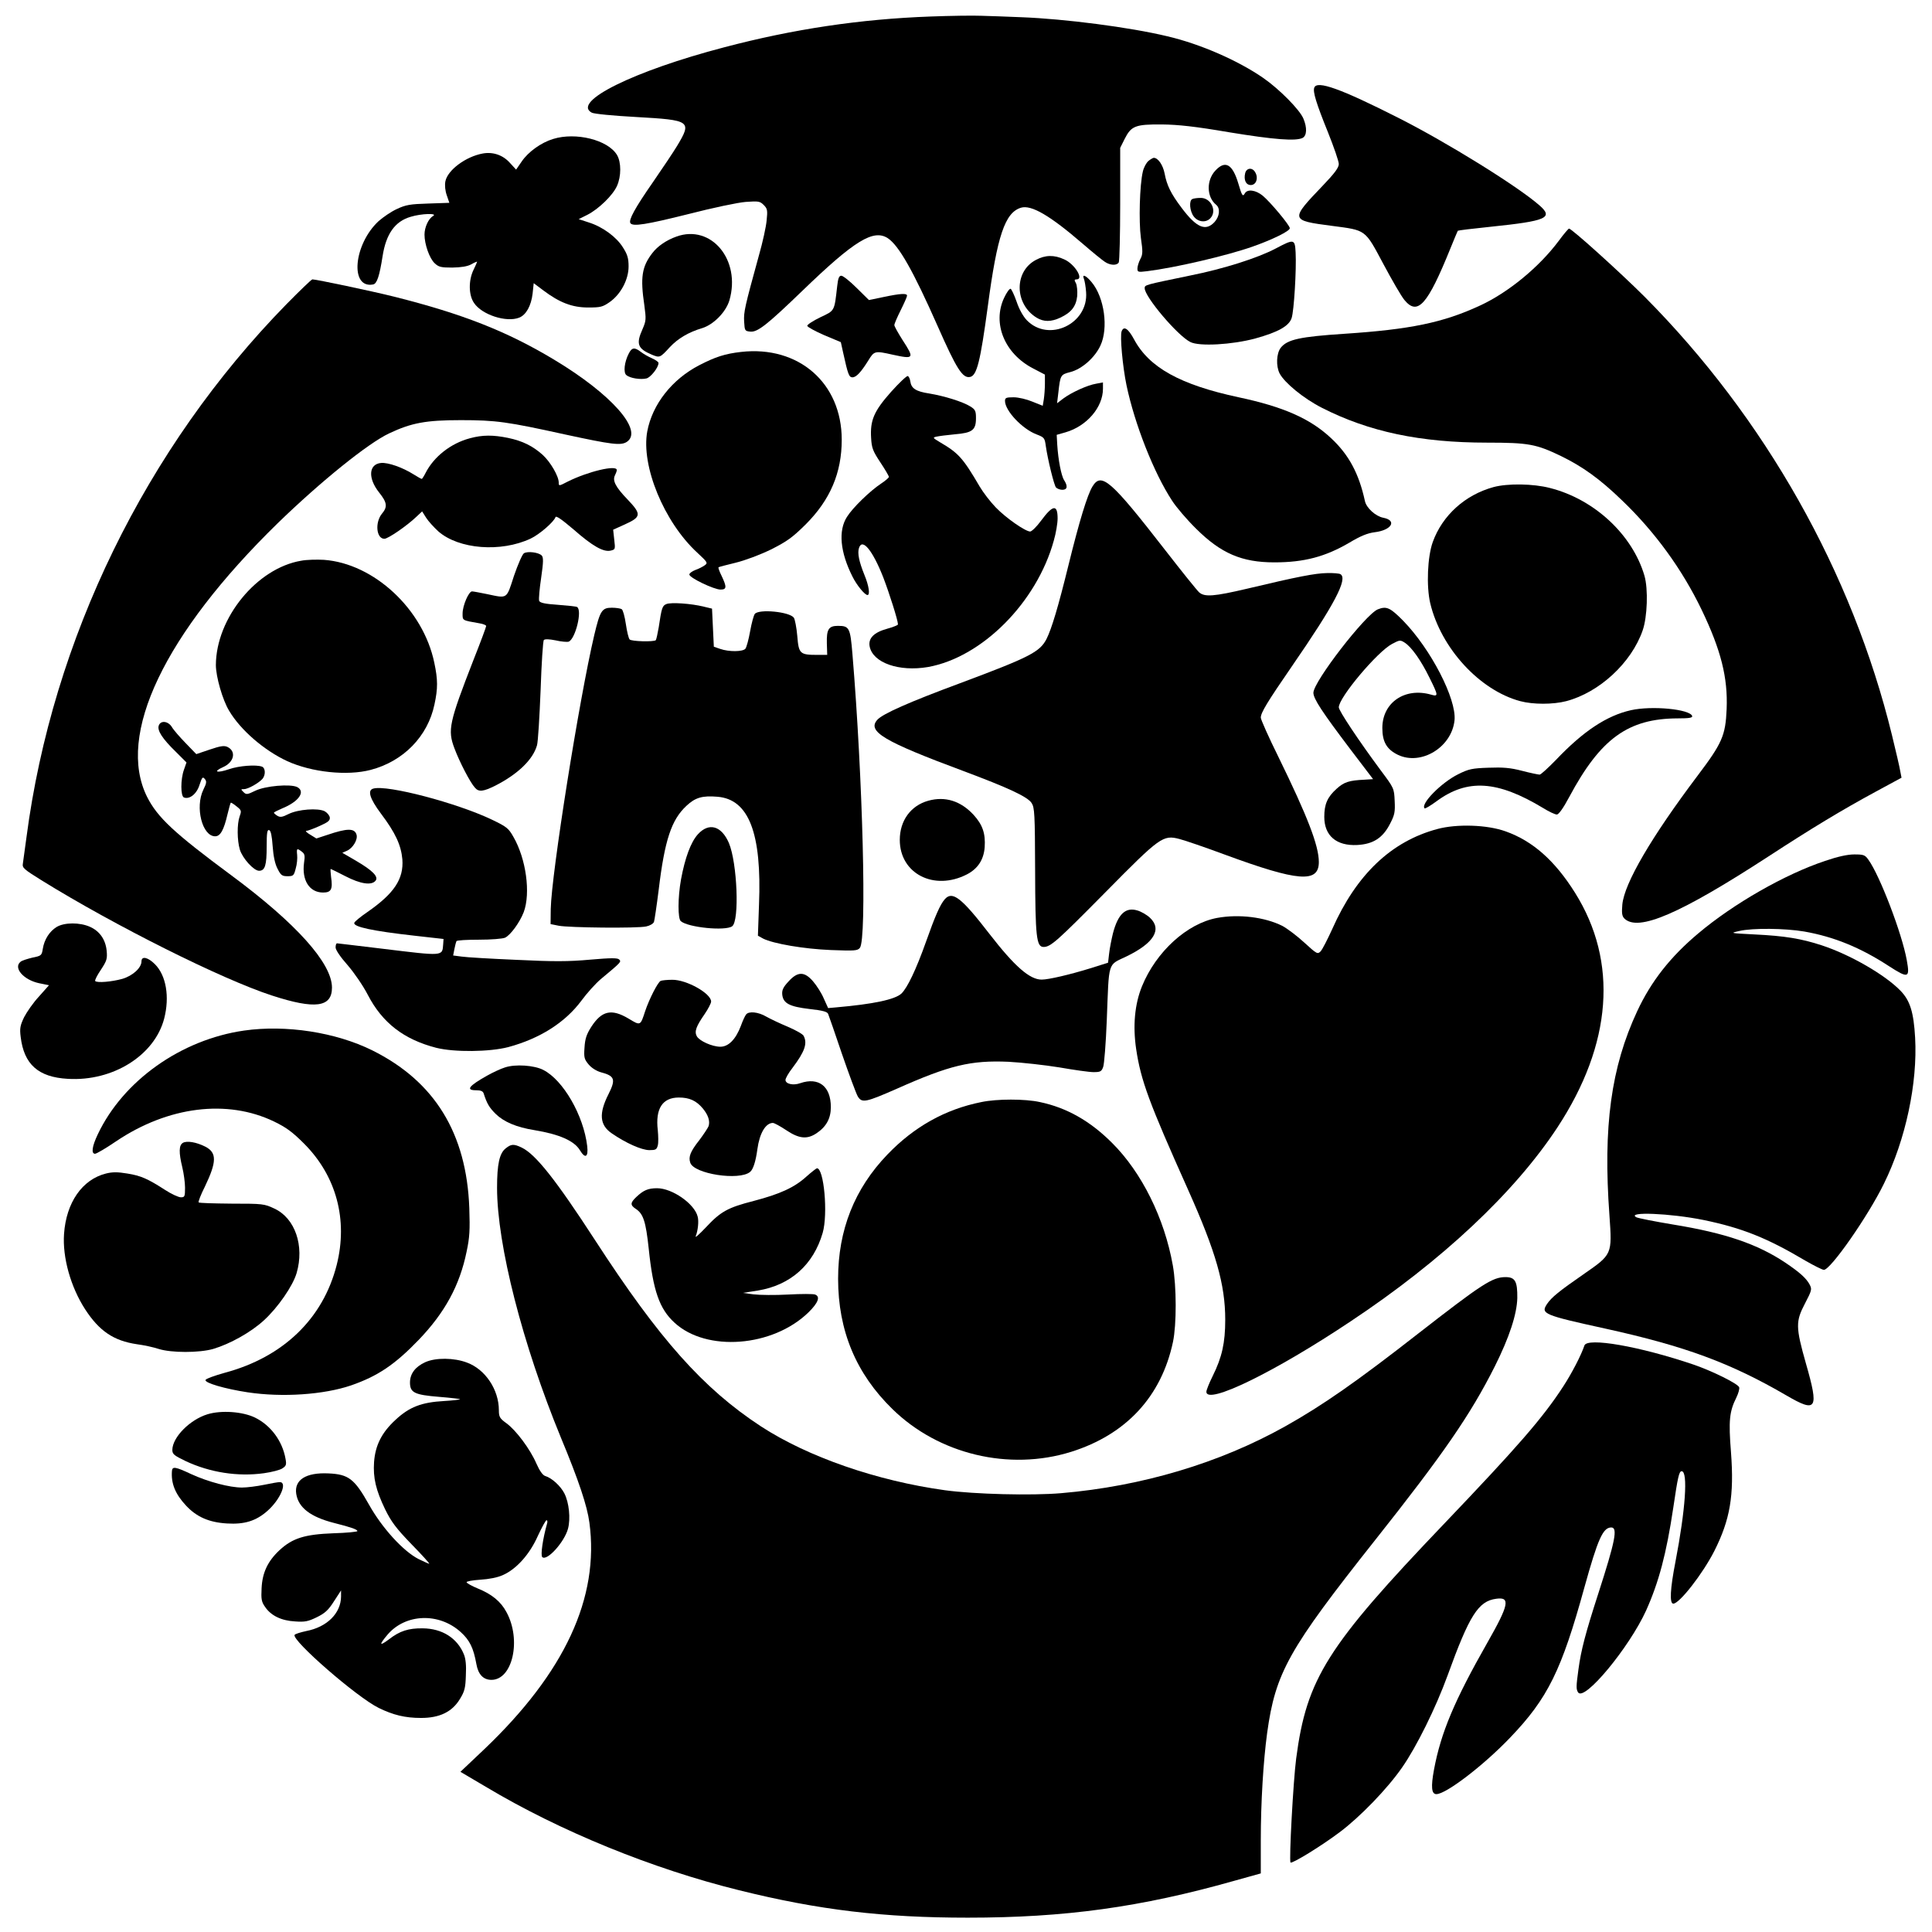 <?xml version="1.0" standalone="no"?>
<!DOCTYPE svg PUBLIC "-//W3C//DTD SVG 20010904//EN"
 "http://www.w3.org/TR/2001/REC-SVG-20010904/DTD/svg10.dtd">
<svg version="1.0" xmlns="http://www.w3.org/2000/svg"
 width="1065pt" height="1065pt" viewBox="0 0 1065 1065"
 preserveAspectRatio="xMidYMid meet">
<g transform="translate(0,1065) scale(0.1,-0.1)"
fill="#000000" stroke="none">
<path d="M5130 10559 c-387 -14 -756 -69 -1139 -170 -497 -130 -841 -300 -729
-360 13 -7 118 -17 245 -24 301 -17 308 -22 225 -160 -20 -33 -80 -123 -134
-201 -98 -141 -134 -207 -123 -224 13 -20 88 -8 320 50 132 34 274 64 316 67
70 5 78 4 99 -17 20 -20 22 -29 16 -85 -3 -35 -22 -121 -42 -191 -79 -287 -85
-314 -82 -367 3 -50 4 -52 34 -55 40 -4 92 37 289 227 286 276 390 339 469
288 61 -41 139 -178 274 -483 105 -238 138 -290 179 -282 38 7 57 85 98 388
52 392 95 518 183 545 57 17 159 -42 342 -200 52 -45 106 -89 120 -98 29 -20
66 -22 77 -4 4 6 8 152 8 322 l0 310 25 50 c36 71 59 80 205 79 90 -1 183 -11
370 -43 250 -41 369 -50 406 -31 23 13 25 56 4 106 -20 49 -133 163 -221 224
-140 97 -349 188 -529 230 -208 50 -566 96 -803 105 -75 3 -175 7 -222 8 -47
2 -173 0 -280 -4z"/>
<path d="M7245 10167 c-9 -22 10 -85 76 -248 32 -80 59 -158 59 -173 0 -20
-22 -50 -88 -119 -181 -189 -181 -192 50 -222 190 -25 181 -18 283 -209 48
-90 100 -180 117 -200 73 -88 127 -27 253 284 21 52 40 97 41 98 2 2 83 12
181 22 309 32 348 49 269 118 -121 106 -510 347 -777 482 -318 161 -449 208
-464 167z"/>
<path d="M3049 9884 c-66 -20 -137 -71 -173 -124 l-31 -45 -34 37 c-38 43 -93
62 -149 52 -95 -17 -195 -92 -207 -154 -4 -22 -1 -52 8 -77 l14 -41 -116 -4
c-100 -3 -124 -7 -173 -30 -31 -14 -76 -45 -101 -67 -138 -128 -160 -374 -30
-349 21 4 35 47 52 156 19 122 68 192 155 217 58 18 152 21 123 4 -25 -14 -47
-62 -47 -102 0 -53 27 -131 56 -158 22 -21 35 -24 97 -24 49 1 83 6 105 18 17
10 32 16 32 14 0 -2 -9 -22 -20 -45 -28 -58 -27 -139 3 -182 43 -65 178 -109
249 -81 38 15 66 65 74 133 l6 57 52 -39 c90 -68 160 -95 248 -95 69 0 80 3
119 30 61 43 104 124 104 196 0 45 -6 66 -31 105 -36 58 -112 114 -189 138
l-55 18 48 24 c61 31 140 107 163 159 24 53 24 131 0 171 -50 83 -227 127
-352 88z"/>
<path d="M6331 9763 c-12 -10 -26 -36 -31 -58 -18 -75 -23 -276 -11 -366 11
-76 11 -91 -3 -117 -9 -17 -16 -41 -16 -52 0 -20 3 -21 53 -15 154 19 442 86
583 136 108 38 204 85 204 101 0 16 -107 144 -149 179 -39 32 -85 38 -99 13
-11 -20 -16 -14 -36 55 -32 107 -72 129 -126 71 -51 -54 -49 -146 4 -189 24
-20 19 -64 -9 -95 -49 -53 -100 -31 -182 79 -59 78 -81 124 -93 188 -9 47 -36
87 -60 87 -4 0 -18 -8 -29 -17z"/>
<path d="M6864 9696 c-9 -38 4 -66 31 -66 29 0 43 37 25 69 -15 29 -48 27 -56
-3z"/>
<path d="M6573 9553 c-20 -8 -15 -68 8 -97 24 -31 68 -35 92 -8 37 41 1 113
-56 111 -18 0 -38 -3 -44 -6z"/>
<path d="M8593 9323 c-108 -145 -279 -286 -436 -358 -203 -94 -384 -131 -747
-155 -243 -16 -314 -31 -350 -77 -24 -31 -27 -101 -6 -142 28 -52 131 -137
233 -189 259 -132 542 -192 911 -192 228 0 270 -8 407 -74 119 -58 214 -126
335 -243 182 -174 332 -380 440 -604 107 -223 145 -374 138 -547 -6 -147 -25
-189 -161 -369 -254 -337 -403 -592 -414 -709 -4 -48 -2 -63 11 -77 76 -75
307 25 796 343 238 155 400 253 588 355 l144 78 -7 36 c-3 20 -24 110 -46 200
-219 896 -700 1748 -1363 2415 -132 132 -402 376 -417 376 -3 0 -29 -30 -56
-67z"/>
<path d="M3729 9346 c-56 -20 -104 -53 -133 -91 -58 -75 -67 -134 -44 -289 10
-75 10 -84 -10 -130 -37 -82 -27 -108 51 -141 44 -18 45 -18 100 42 44 47 103
82 177 104 63 19 132 89 151 154 64 222 -100 420 -292 351z"/>
<path d="M7032 9280 c-101 -53 -287 -112 -472 -149 -251 -52 -250 -51 -250
-70 0 -47 180 -260 251 -296 49 -26 232 -15 358 19 127 35 187 69 201 113 13
38 27 268 22 361 -4 75 -8 76 -110 22z"/>
<path d="M5710 9217 c-121 -64 -118 -243 4 -318 39 -24 80 -24 131 0 60 28 87
62 93 119 2 27 -1 59 -7 71 -10 17 -9 21 4 21 41 0 -10 84 -68 110 -56 26
-105 25 -157 -3z"/>
<path d="M4615 9073 c-16 -140 -12 -134 -93 -172 -39 -19 -72 -40 -72 -47 0
-6 42 -29 92 -51 l93 -39 13 -59 c26 -118 32 -135 51 -135 21 0 47 28 87 92
33 54 36 55 134 33 119 -26 122 -22 55 81 -24 38 -45 75 -45 82 0 7 16 44 35
82 19 38 35 74 35 80 0 14 -33 13 -128 -7 l-82 -17 -68 67 c-37 37 -75 67 -84
67 -13 0 -18 -13 -23 -57z"/>
<path d="M5975 9113 c4 -10 10 -43 12 -73 14 -175 -206 -280 -327 -155 -20 21
-42 60 -56 102 -13 37 -28 69 -33 71 -6 2 -22 -20 -36 -50 -66 -141 3 -308
160 -389 l65 -34 0 -50 c0 -27 -3 -66 -6 -86 l-6 -36 -57 23 c-31 13 -77 24
-103 24 -42 0 -48 -3 -48 -20 0 -54 95 -155 175 -185 42 -16 44 -20 50 -64 11
-76 45 -214 56 -228 7 -7 22 -13 35 -13 28 0 31 20 10 53 -16 24 -33 114 -38
196 l-3 54 49 14 c117 34 206 138 206 240 l0 35 -37 -7 c-49 -8 -138 -49 -182
-82 l-34 -26 7 58 c11 98 12 100 66 114 63 16 135 79 166 146 45 96 22 265
-48 349 -31 38 -55 48 -43 19z"/>
<path d="M1579 8973 c-776 -793 -1290 -1847 -1433 -2938 -9 -66 -18 -131 -20
-146 -4 -23 6 -31 102 -91 405 -251 997 -547 1272 -636 237 -77 330 -65 330
44 0 134 -196 353 -555 619 -315 233 -407 319 -464 432 -171 341 95 899 720
1509 236 229 497 440 614 495 123 58 202 73 395 73 195 0 257 -9 575 -79 259
-56 307 -62 340 -41 94 62 -85 264 -400 453 -259 156 -505 253 -884 348 -120
30 -428 95 -449 95 -5 0 -69 -62 -143 -137z"/>
<path d="M6183 8824 c-10 -26 5 -193 27 -299 45 -213 150 -481 251 -635 23
-36 83 -106 133 -155 137 -136 252 -185 431 -185 164 0 281 31 414 109 60 36
99 52 138 57 94 11 126 65 48 80 -42 8 -93 54 -101 92 -33 152 -89 256 -187
347 -115 108 -264 173 -509 225 -322 69 -494 164 -577 320 -32 59 -56 75 -68
44z"/>
<path d="M3466 8701 c-24 -46 -31 -105 -13 -119 20 -17 79 -26 111 -18 23 6
66 60 66 85 0 6 -16 17 -36 26 -19 8 -47 24 -61 35 -35 27 -50 25 -67 -9z"/>
<path d="M4085 8710 c-88 -10 -141 -27 -230 -73 -151 -78 -259 -216 -287 -365
-35 -190 92 -499 275 -668 57 -53 60 -57 42 -70 -11 -8 -34 -20 -52 -26 -18
-7 -33 -18 -33 -25 0 -18 136 -83 172 -83 34 0 35 14 6 75 -12 24 -20 46 -17
48 2 2 45 13 94 25 53 13 133 43 195 73 89 45 117 65 191 138 136 136 199 285
199 467 0 313 -238 520 -555 484z"/>
<path d="M4912 8490 c-95 -107 -116 -157 -110 -255 3 -55 10 -72 51 -134 26
-39 47 -75 47 -80 0 -4 -19 -21 -42 -36 -62 -41 -157 -133 -189 -184 -49 -76
-38 -195 31 -331 23 -46 67 -100 82 -100 15 0 8 51 -17 111 -30 74 -39 120
-30 148 18 57 75 -12 134 -162 34 -89 81 -237 81 -259 0 -4 -27 -15 -60 -24
-73 -20 -105 -53 -96 -98 18 -90 162 -140 321 -113 298 53 600 356 694 697 12
41 21 96 21 122 0 79 -26 76 -91 -12 -24 -33 -51 -59 -60 -60 -26 0 -132 73
-190 133 -30 31 -69 82 -88 114 -93 159 -118 186 -219 245 -40 24 -42 26 -20
31 13 3 58 9 102 13 96 8 116 23 116 89 0 40 -4 48 -32 65 -42 26 -142 57
-226 71 -73 11 -99 28 -104 67 -2 14 -8 27 -14 29 -6 2 -47 -37 -92 -87z"/>
<path d="M2590 8234 c-105 -28 -198 -101 -244 -191 -9 -18 -19 -33 -21 -33 -3
0 -23 11 -45 25 -62 39 -140 66 -179 63 -69 -6 -74 -84 -11 -163 44 -55 47
-79 16 -116 -40 -48 -32 -139 13 -139 20 0 125 72 177 122 l31 29 22 -35 c12
-19 43 -53 67 -75 113 -99 345 -117 509 -40 49 23 128 92 137 118 3 10 33 -11
99 -67 106 -93 166 -127 206 -117 25 6 25 8 19 60 l-6 55 64 29 c91 41 93 56
17 136 -68 70 -86 106 -71 135 5 10 10 23 10 29 0 30 -159 -8 -271 -64 -48
-25 -49 -25 -49 -5 0 35 -46 114 -89 153 -54 48 -109 76 -190 93 -83 17 -141
17 -211 -2z"/>
<path d="M6022 7968 c-28 -46 -72 -189 -132 -433 -57 -232 -93 -351 -121 -407
-37 -72 -91 -100 -479 -245 -278 -103 -425 -168 -454 -201 -57 -64 36 -119
474 -282 246 -92 355 -142 377 -177 16 -25 18 -61 19 -368 1 -371 7 -425 47
-425 39 0 76 34 342 303 300 304 316 316 407 292 31 -8 142 -46 247 -85 407
-150 521 -159 521 -42 0 91 -63 253 -224 582 -53 107 -96 204 -96 214 0 27 35
85 170 281 238 345 311 485 269 510 -6 4 -39 7 -74 6 -64 -1 -159 -19 -440
-86 -183 -43 -235 -47 -265 -20 -12 11 -95 114 -185 230 -302 389 -354 434
-403 353z"/>
<path d="M8233 7965 c-157 -43 -282 -156 -335 -303 -29 -80 -36 -243 -14 -337
59 -248 272 -480 496 -540 71 -19 181 -19 254 0 182 48 359 211 421 390 26 74
31 228 10 301 -66 226 -276 422 -521 484 -92 24 -233 26 -311 5z"/>
<path d="M2888 7600 c-9 -6 -33 -61 -55 -125 -42 -130 -34 -124 -148 -100 -39
8 -76 15 -83 15 -18 0 -52 -78 -52 -122 0 -39 -4 -37 93 -54 20 -3 37 -10 37
-15 0 -5 -31 -89 -70 -187 -135 -347 -143 -386 -105 -487 28 -75 87 -189 113
-217 21 -25 46 -22 114 12 123 63 206 143 228 221 6 19 14 155 20 303 5 148
13 273 18 278 6 6 30 5 65 -2 30 -7 63 -10 72 -7 37 15 76 173 46 191 -4 3
-52 8 -105 12 -74 5 -99 11 -104 22 -3 9 2 66 11 126 13 90 13 113 3 124 -17
17 -77 25 -98 12z"/>
<path d="M1660 7559 c-244 -41 -469 -316 -470 -575 0 -64 37 -193 73 -252 63
-107 195 -220 321 -278 134 -61 329 -82 459 -48 180 47 315 184 352 361 19 88
19 136 -1 230 -61 294 -332 547 -609 567 -38 2 -95 1 -125 -5z"/>
<path d="M3673 7320 c-22 -9 -26 -21 -42 -129 -6 -35 -13 -66 -16 -70 -11 -10
-133 -7 -144 4 -6 6 -15 44 -21 85 -6 41 -16 78 -23 82 -6 4 -31 8 -54 8 -55
0 -65 -16 -97 -150 -84 -357 -236 -1317 -240 -1510 l-1 -84 45 -9 c57 -11 433
-15 482 -4 20 4 39 15 43 25 3 9 15 89 26 177 33 274 70 386 153 463 49 46 88
57 171 50 173 -14 245 -201 229 -595 l-6 -171 29 -16 c56 -28 224 -57 373 -63
132 -5 147 -4 160 12 39 47 16 938 -41 1620 -12 145 -17 155 -80 155 -51 0
-63 -19 -61 -96 l2 -64 -54 0 c-97 0 -103 6 -111 104 -4 47 -13 92 -19 101
-24 33 -192 49 -215 21 -6 -7 -18 -51 -26 -96 -8 -45 -20 -89 -26 -96 -14 -17
-90 -18 -139 -1 l-35 12 -5 105 -5 105 -46 11 c-68 17 -181 25 -206 14z"/>
<path d="M7595 7291 c-69 -29 -355 -399 -355 -460 0 -33 49 -107 205 -313
l124 -163 -47 -3 c-86 -4 -113 -13 -154 -50 -51 -46 -68 -85 -68 -155 0 -104
67 -161 182 -155 88 5 141 39 181 118 25 48 28 64 25 125 -3 70 -4 71 -78 170
-120 162 -230 327 -230 346 0 54 212 306 293 349 43 23 46 23 71 7 38 -25 90
-99 136 -193 49 -99 50 -105 8 -93 -144 41 -268 -44 -268 -184 0 -76 24 -118
86 -148 128 -61 297 42 312 191 11 117 -130 391 -283 548 -72 73 -92 82 -140
63z"/>
<path d="M8990 6735 c-133 -30 -262 -115 -413 -274 -43 -44 -83 -81 -90 -81
-7 0 -51 9 -97 21 -65 17 -105 20 -185 17 -90 -3 -109 -7 -167 -36 -93 -46
-209 -164 -185 -188 3 -3 33 15 67 40 169 124 334 114 586 -38 32 -20 66 -36
76 -36 10 0 35 34 69 98 172 321 324 431 597 432 62 0 83 3 80 13 -13 38 -223
58 -338 32z"/>
<path d="M875 6650 c-9 -27 20 -72 94 -144 l59 -59 -14 -40 c-19 -53 -19 -146
0 -153 31 -12 71 20 86 70 14 42 17 46 29 32 11 -13 10 -23 -8 -59 -47 -97 -6
-257 65 -257 29 0 48 35 68 121 8 33 16 62 18 64 2 2 16 -7 32 -20 27 -21 28
-25 17 -55 -15 -43 -14 -132 1 -183 15 -49 77 -117 106 -117 33 0 42 30 42
134 0 76 3 94 14 90 9 -3 15 -32 19 -89 4 -55 13 -98 27 -124 18 -36 25 -41
55 -41 32 0 35 3 45 42 7 23 10 57 8 75 -4 37 -1 39 26 18 16 -12 18 -22 12
-61 -13 -97 30 -164 105 -164 45 0 54 18 44 86 -3 24 -4 44 -2 44 2 0 38 -18
81 -40 83 -43 144 -52 166 -25 18 22 -15 56 -109 111 l-74 43 27 12 c32 15 60
62 51 89 -11 35 -51 35 -160 -2 l-61 -20 -34 21 c-19 11 -29 21 -21 21 7 0 40
12 73 27 47 21 58 30 56 47 -2 11 -14 26 -28 34 -37 19 -146 11 -199 -15 -35
-18 -47 -19 -62 -10 -11 7 -19 14 -19 17 0 3 21 13 46 24 91 37 129 92 83 117
-37 19 -177 7 -232 -20 -45 -22 -50 -22 -65 -7 -15 15 -15 16 3 16 23 0 84 35
103 58 17 22 15 59 -4 66 -32 12 -126 5 -181 -14 -67 -23 -92 -15 -34 11 62
27 75 88 24 112 -18 8 -38 5 -97 -15 l-74 -25 -59 61 c-33 34 -67 73 -76 89
-21 33 -62 37 -72 7z"/>
<path d="M2058 6303 c-34 -9 -20 -55 42 -138 80 -106 111 -174 118 -252 8
-108 -45 -188 -192 -290 -38 -26 -71 -53 -73 -60 -7 -22 100 -45 332 -71 l160
-18 -2 -29 c-5 -67 4 -66 -333 -25 -135 16 -248 30 -252 30 -5 0 -8 -10 -8
-23 0 -13 26 -52 66 -97 37 -43 85 -113 111 -163 80 -155 199 -247 378 -293
100 -25 293 -23 397 4 174 47 313 135 403 256 30 41 78 94 106 118 114 95 115
96 102 109 -9 9 -45 9 -160 -1 -120 -11 -201 -11 -407 -1 -141 6 -277 14 -302
18 l-46 6 7 36 c4 20 9 39 11 43 3 5 59 8 124 8 67 0 130 5 144 11 30 14 81
84 103 141 39 105 13 294 -57 415 -27 48 -38 56 -117 94 -194 93 -579 194
-655 172z"/>
<path d="M5117 6236 c-97 -27 -157 -110 -157 -216 0 -186 189 -283 370 -190
60 31 93 81 98 150 5 75 -11 123 -61 178 -71 77 -157 104 -250 78z"/>
<path d="M7923 6080 c-254 -68 -446 -251 -579 -551 -26 -57 -54 -112 -64 -123
-17 -17 -20 -16 -90 48 -40 37 -95 78 -121 92 -98 49 -240 66 -360 44 -166
-31 -336 -186 -414 -377 -40 -99 -51 -217 -32 -346 26 -174 71 -295 286 -775
154 -344 205 -523 205 -717 0 -128 -18 -207 -69 -310 -19 -38 -35 -78 -35 -87
0 -75 376 108 795 388 503 334 904 710 1140 1069 302 460 336 913 97 1294
-111 177 -233 285 -382 338 -102 37 -270 42 -377 13z"/>
<path d="M3847 6051 c-39 -43 -71 -130 -93 -249 -18 -101 -18 -216 -1 -230 41
-35 246 -55 283 -28 41 30 28 350 -18 459 -41 95 -110 115 -171 48z"/>
<path d="M10060 5904 c-220 -73 -505 -236 -698 -399 -154 -129 -260 -264 -337
-429 -144 -309 -189 -635 -153 -1127 15 -215 16 -213 -144 -324 -133 -92 -176
-127 -200 -163 -36 -54 -20 -61 322 -136 441 -97 691 -190 997 -368 168 -98
181 -78 108 176 -57 201 -57 232 -5 331 37 71 39 78 26 103 -18 35 -56 69
-135 122 -153 102 -330 163 -619 210 -102 17 -193 35 -202 40 -57 32 187 22
370 -15 213 -44 351 -99 563 -225 47 -27 93 -50 101 -50 37 0 243 295 331 475
120 243 186 555 172 805 -8 141 -28 204 -80 258 -86 89 -279 200 -435 251
-113 37 -204 52 -371 60 -135 7 -136 7 -83 19 73 17 252 15 358 -3 164 -29
309 -88 467 -191 107 -69 116 -66 98 33 -26 146 -148 465 -211 553 -19 27 -26
30 -78 30 -38 0 -92 -12 -162 -36z"/>
<path d="M5208 5693 c-26 -30 -53 -92 -103 -233 -55 -155 -103 -255 -136 -287
-36 -33 -154 -58 -359 -76 l-45 -4 -24 53 c-12 29 -39 71 -58 93 -48 57 -86
57 -137 0 -29 -31 -36 -47 -34 -71 5 -49 40 -67 150 -80 73 -8 98 -15 103 -27
4 -9 38 -108 76 -220 39 -113 78 -218 87 -234 23 -39 44 -34 217 42 290 129
406 157 615 148 74 -4 200 -18 280 -31 80 -14 164 -26 188 -26 37 0 44 3 53
28 6 15 15 131 20 257 13 333 3 302 109 353 151 73 197 149 129 213 -17 16
-48 34 -69 40 -65 20 -107 -19 -135 -126 -8 -33 -18 -83 -21 -111 l-6 -51
-102 -32 c-107 -33 -225 -61 -264 -61 -66 0 -149 73 -287 251 -155 201 -205
240 -247 192z"/>
<path d="M312 5540 c-39 -24 -68 -69 -76 -120 -6 -37 -8 -39 -58 -49 -28 -7
-58 -16 -65 -23 -41 -33 17 -100 103 -118 l54 -11 -55 -62 c-31 -33 -67 -85
-82 -114 -22 -46 -25 -62 -19 -109 18 -151 97 -222 260 -231 248 -15 478 129
531 332 31 120 11 238 -51 300 -39 39 -74 46 -74 16 0 -36 -48 -80 -106 -97
-58 -16 -138 -23 -149 -12 -4 3 10 31 31 62 33 50 36 61 32 105 -6 61 -38 108
-92 132 -56 25 -141 25 -184 -1z"/>
<path d="M3642 5243 c-15 -6 -63 -99 -86 -168 -26 -80 -25 -80 -91 -40 -94 56
-148 44 -206 -46 -26 -41 -34 -65 -37 -114 -4 -55 -1 -64 23 -93 16 -19 43
-36 68 -43 76 -20 82 -39 42 -119 -55 -108 -50 -172 18 -218 77 -53 164 -92
207 -92 34 0 40 3 46 26 4 14 3 52 0 84 -14 119 26 180 116 180 58 0 96 -17
132 -60 30 -36 41 -70 32 -98 -4 -10 -27 -45 -51 -77 -49 -62 -61 -92 -50
-124 19 -62 270 -101 330 -51 17 14 31 58 40 125 12 88 45 144 85 145 8 0 41
-18 74 -40 70 -47 115 -52 167 -17 54 36 79 82 79 144 0 115 -67 167 -169 132
-39 -14 -81 -4 -81 18 0 9 17 39 39 67 67 89 83 134 61 176 -5 10 -45 32 -87
50 -43 18 -96 43 -119 56 -44 26 -96 31 -111 12 -6 -7 -19 -35 -29 -63 -28
-74 -68 -115 -113 -115 -45 0 -116 32 -130 58 -14 26 -4 54 44 123 19 28 35
59 35 68 0 45 -136 121 -214 120 -28 0 -57 -3 -64 -6z"/>
<path d="M1345 4969 c-347 -50 -666 -276 -806 -572 -32 -67 -37 -107 -15 -107
8 0 61 31 118 70 285 191 610 232 868 108 68 -33 101 -57 166 -122 178 -178
243 -420 180 -669 -75 -296 -295 -508 -616 -594 -57 -16 -105 -33 -107 -40 -6
-16 107 -49 232 -68 192 -29 420 -13 570 38 147 51 241 114 373 251 144 150
226 300 264 486 17 79 19 120 15 240 -15 413 -191 699 -535 870 -202 100 -476
142 -707 109z"/>
<path d="M2784 4766 c-23 -7 -68 -28 -100 -46 -101 -57 -118 -80 -59 -80 25 0
37 -5 41 -17 18 -56 30 -77 66 -113 45 -44 114 -74 215 -90 138 -23 219 -59
250 -111 29 -48 47 -38 40 23 -20 169 -132 364 -242 420 -50 26 -154 33 -211
14z"/>
<path d="M5410 4575 c-200 -40 -371 -136 -518 -289 -182 -189 -272 -417 -272
-685 0 -286 99 -523 299 -718 255 -250 644 -343 986 -236 302 95 497 304 561
606 20 95 20 305 -1 422 -46 259 -171 512 -335 675 -121 121 -250 194 -398
225 -82 18 -235 18 -322 0z"/>
<path d="M1008 4350 c-22 -13 -23 -53 -3 -135 8 -33 15 -84 15 -112 0 -49 -2
-53 -23 -53 -13 0 -52 18 -86 40 -96 62 -134 79 -209 91 -54 9 -82 9 -118 0
-131 -33 -219 -160 -231 -333 -9 -129 36 -291 116 -415 78 -120 157 -174 286
-193 39 -5 93 -17 120 -26 70 -22 223 -22 300 0 94 28 208 92 279 157 78 71
160 190 181 261 44 150 -8 303 -123 356 -55 26 -64 27 -234 27 -98 1 -180 3
-183 7 -3 3 12 43 35 88 65 136 66 186 2 219 -49 25 -102 34 -124 21z"/>
<path d="M2788 4320 c-35 -27 -48 -88 -48 -217 0 -315 140 -863 352 -1378 99
-238 145 -377 157 -468 56 -414 -136 -827 -580 -1250 l-131 -124 139 -82 c411
-246 920 -453 1398 -571 439 -109 795 -151 1260 -151 534 0 952 57 1468 203
l147 41 0 181 c0 213 14 437 35 593 46 333 118 461 595 1063 375 473 526 691
661 960 79 158 121 286 123 375 1 92 -12 115 -65 115 -72 0 -129 -37 -481
-311 -338 -264 -527 -396 -734 -512 -361 -202 -789 -330 -1234 -368 -163 -14
-477 -6 -640 16 -377 52 -757 184 -1015 352 -319 209 -561 481 -915 1027 -215
331 -327 473 -404 510 -44 21 -58 20 -88 -4z"/>
<path d="M4445 4164 c-66 -60 -145 -96 -290 -134 -144 -37 -182 -58 -265 -147
-35 -37 -60 -59 -55 -48 12 30 18 82 11 108 -17 71 -140 157 -224 157 -49 0
-75 -11 -114 -48 -34 -32 -35 -45 -3 -66 41 -27 55 -69 71 -219 24 -232 59
-332 142 -408 176 -163 542 -135 739 57 54 53 66 87 36 98 -9 4 -76 4 -148 0
-72 -4 -158 -3 -191 1 l-59 8 83 13 c180 30 306 142 357 318 30 104 7 358 -32
356 -4 -1 -30 -21 -58 -46z"/>
<path d="M8734 3233 c-18 -54 -70 -154 -117 -226 -113 -174 -253 -334 -652
-752 -650 -680 -762 -857 -820 -1299 -16 -122 -40 -564 -31 -573 8 -8 170 91
272 168 112 84 262 239 343 356 79 113 186 329 251 508 120 331 169 409 268
422 79 11 70 -33 -49 -242 -182 -320 -256 -496 -294 -699 -18 -97 -14 -136 13
-136 53 0 260 158 407 312 207 216 283 370 409 828 74 266 102 330 148 330 37
0 22 -75 -72 -366 -69 -213 -95 -311 -109 -417 -13 -95 -13 -108 -2 -126 34
-53 282 247 375 451 70 156 112 313 150 568 25 170 32 200 46 200 36 0 21
-213 -34 -498 -29 -149 -34 -232 -12 -232 34 0 163 166 226 290 87 173 110
305 92 544 -14 176 -9 225 30 303 11 23 18 48 15 56 -8 20 -147 89 -252 125
-298 101 -586 151 -601 105z"/>
<path d="M2344 3141 c-55 -25 -84 -64 -84 -112 0 -56 25 -68 160 -79 62 -5
114 -11 116 -13 3 -2 -37 -7 -88 -10 -125 -7 -192 -33 -268 -104 -76 -70 -111
-140 -118 -232 -6 -88 10 -155 61 -261 34 -69 60 -104 145 -192 58 -59 102
-108 98 -108 -4 0 -30 12 -59 26 -84 43 -201 171 -273 300 -80 142 -112 167
-223 172 -125 6 -190 -36 -178 -113 12 -76 79 -127 208 -160 95 -24 129 -36
129 -45 0 -4 -60 -10 -132 -12 -159 -6 -226 -27 -298 -94 -64 -60 -94 -123
-98 -209 -3 -60 -1 -75 20 -104 32 -47 89 -75 165 -79 53 -4 72 0 119 23 45
22 64 39 95 88 l39 60 0 -34 c-1 -92 -77 -168 -192 -190 -32 -7 -61 -16 -64
-21 -18 -29 343 -344 464 -403 80 -39 145 -55 233 -55 102 0 171 33 214 104
26 42 31 61 33 131 3 55 -1 92 -11 116 -37 90 -120 142 -227 143 -79 1 -127
-15 -185 -60 -55 -41 -57 -32 -8 26 99 115 282 122 402 14 50 -45 71 -88 87
-177 10 -57 38 -87 83 -87 117 0 166 221 83 373 -31 59 -82 100 -159 131 -31
13 -59 28 -61 34 -1 5 31 11 75 14 49 3 96 12 126 26 74 33 147 114 192 216
22 47 43 86 48 86 4 0 6 -8 3 -17 -24 -85 -37 -176 -27 -186 25 -25 122 82
142 156 15 56 6 144 -20 195 -21 41 -69 85 -106 96 -13 4 -31 29 -48 68 -34
79 -112 184 -166 223 -36 26 -41 35 -41 71 0 114 -75 226 -176 263 -71 27
-173 28 -230 2z"/>
<path d="M1144 2854 c-98 -30 -193 -127 -194 -196 0 -24 9 -31 73 -62 134 -63
288 -87 432 -67 43 6 90 18 102 27 20 13 23 20 17 52 -17 98 -81 185 -169 228
-69 33 -185 41 -261 18z"/>
<path d="M948 2543 c-6 -70 18 -129 78 -193 58 -62 126 -92 225 -98 97 -6 161
14 224 70 70 62 111 158 67 158 -9 0 -49 -7 -87 -15 -39 -8 -93 -15 -121 -15
-68 0 -186 31 -280 74 -87 41 -103 43 -106 19z"/>
</g>
</svg>
